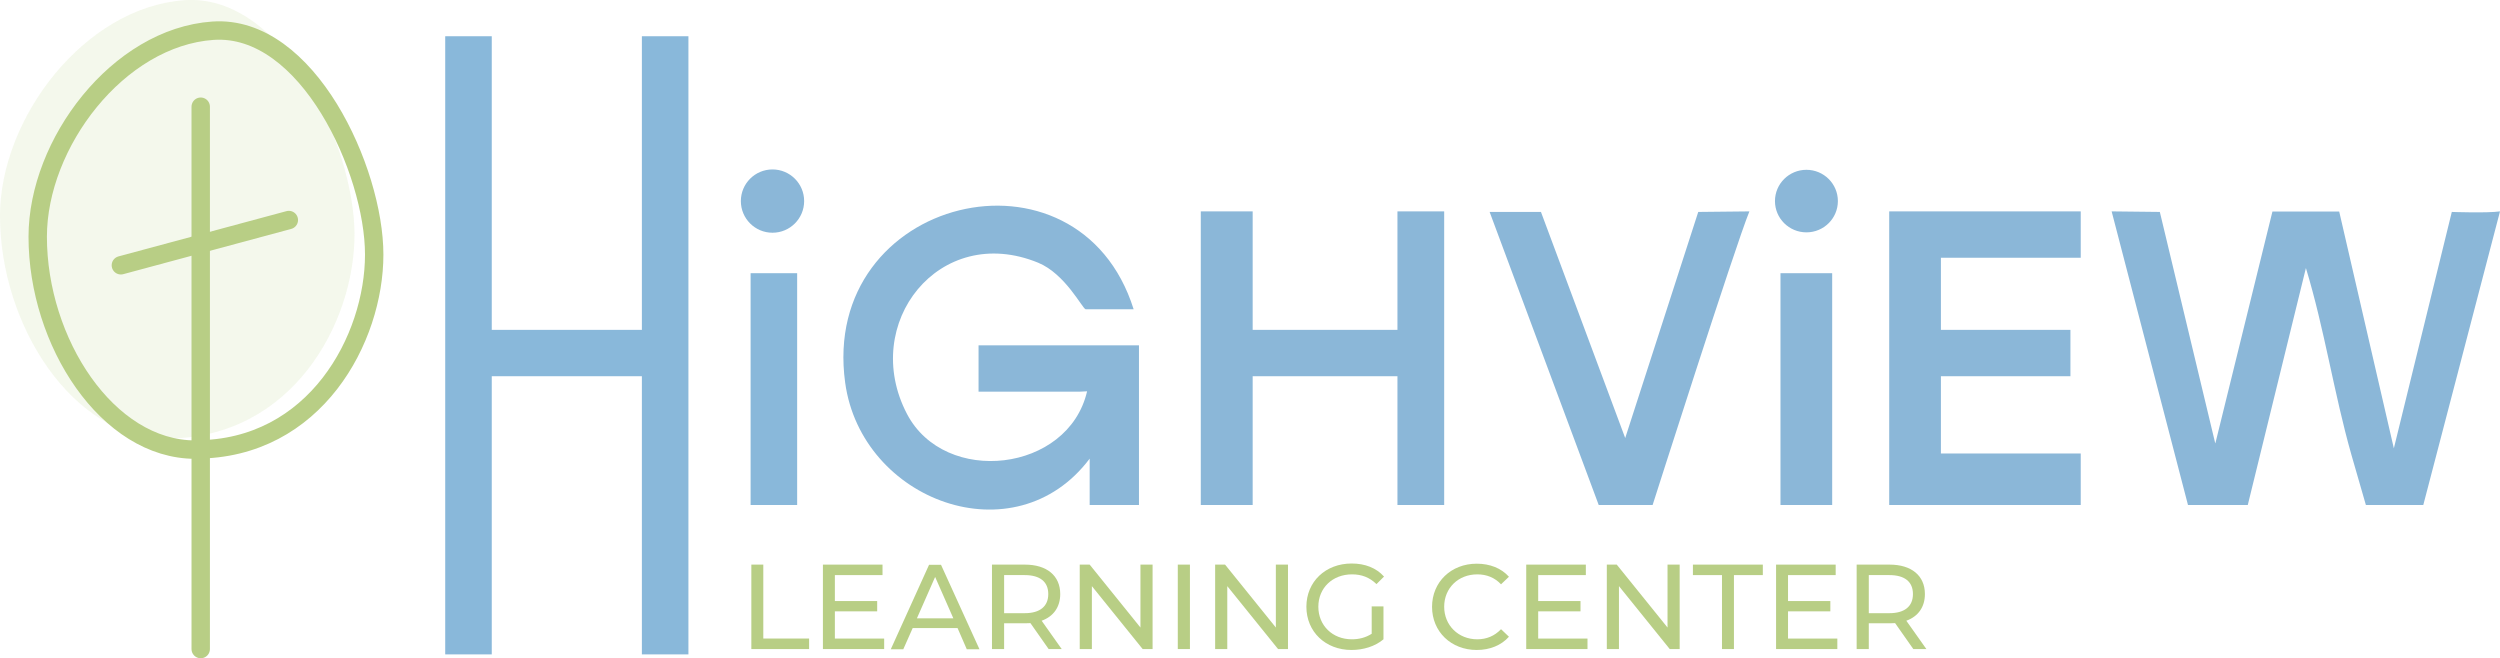 <?xml version="1.0" encoding="UTF-8"?> <svg xmlns="http://www.w3.org/2000/svg" id="Isolation_Mode" data-name="Isolation Mode" viewBox="0 0 135.89 35.78"><defs><style> .cls-1 { fill: #b9ce80; opacity: .15; } .cls-2 { fill: none; stroke: #b8ce85; stroke-linecap: round; stroke-miterlimit: 10; } .cls-3 { fill: #b8ce85; } .cls-4 { fill: #8bb7d8; } .cls-5 { fill: #89b8da; } </style></defs><g><path class="cls-3" d="M40.83,30.69h.66v4.02h2.49v.57h-3.14v-4.59Z"></path><path class="cls-3" d="M48.06,34.71v.57h-3.33v-4.59h3.24v.57h-2.59v1.41h2.3v.56h-2.3v1.48h2.68Z"></path><path class="cls-3" d="M52.05,34.14h-2.44l-.51,1.15h-.68l2.08-4.59h.65l2.09,4.59h-.69l-.5-1.15ZM51.82,33.61l-.99-2.25-.99,2.25h1.98Z"></path><path class="cls-3" d="M57,35.28l-.99-1.41c-.09,0-.19.01-.29.01h-1.14v1.4h-.66v-4.59h1.79c1.19,0,1.92.6,1.92,1.6,0,.71-.37,1.22-1.01,1.45l1.09,1.54h-.71ZM56.98,32.29c0-.66-.44-1.03-1.28-1.03h-1.12v2.07h1.12c.84,0,1.28-.38,1.28-1.04Z"></path><path class="cls-3" d="M62.65,30.69v4.59h-.54l-2.76-3.42v3.42h-.66v-4.59h.54l2.76,3.42v-3.42h.66Z"></path><path class="cls-3" d="M64.02,30.69h.66v4.59h-.66v-4.59Z"></path><path class="cls-3" d="M70.01,30.69v4.59h-.54l-2.76-3.42v3.42h-.66v-4.59h.54l2.76,3.42v-3.42h.66Z"></path><path class="cls-3" d="M74.57,32.96h.63v1.79c-.46.39-1.1.58-1.74.58-1.41,0-2.45-.99-2.45-2.35s1.04-2.35,2.46-2.35c.73,0,1.34.24,1.76.71l-.41.41c-.38-.37-.81-.53-1.33-.53-1.06,0-1.83.74-1.83,1.76s.77,1.77,1.82,1.77c.39,0,.75-.09,1.08-.3v-1.5Z"></path><path class="cls-3" d="M77.84,32.99c0-1.36,1.04-2.35,2.43-2.35.71,0,1.33.24,1.75.71l-.43.41c-.35-.37-.79-.54-1.29-.54-1.04,0-1.8.75-1.8,1.76s.77,1.77,1.8,1.77c.5,0,.94-.18,1.29-.55l.43.41c-.42.47-1.04.72-1.75.72-1.39,0-2.43-.99-2.43-2.35Z"></path><path class="cls-3" d="M86.29,34.71v.57h-3.33v-4.59h3.24v.57h-2.59v1.41h2.3v.56h-2.3v1.48h2.68Z"></path><path class="cls-3" d="M91.3,30.69v4.59h-.54l-2.76-3.42v3.42h-.66v-4.59h.54l2.76,3.42v-3.42h.66Z"></path><path class="cls-3" d="M93.59,31.26h-1.57v-.57h3.8v.57h-1.57v4.02h-.65v-4.02Z"></path><path class="cls-3" d="M99.87,34.71v.57h-3.33v-4.59h3.24v.57h-2.59v1.41h2.3v.56h-2.3v1.48h2.68Z"></path><path class="cls-3" d="M104,35.28l-.99-1.41c-.09,0-.19.01-.29.01h-1.14v1.4h-.66v-4.59h1.79c1.19,0,1.92.6,1.92,1.6,0,.71-.37,1.22-1.01,1.45l1.09,1.54h-.71ZM103.98,32.29c0-.66-.44-1.03-1.28-1.03h-1.12v2.07h1.12c.84,0,1.28-.38,1.28-1.04Z"></path></g><polygon class="cls-5" points="26.73 1.97 26.73 17.93 34.89 17.93 34.89 1.97 37.42 1.97 37.42 35.57 34.89 35.57 34.89 20.45 26.73 20.45 26.73 35.57 24.2 35.57 24.2 1.97 26.73 1.97"></polygon><path class="cls-4" d="M61.9,27.45h-2.67v-2.52c-4.06,5.4-12.41,2.3-13.29-4.13-1.39-10.14,12.69-13.51,15.68-3.99h-2.61c-.18-.04-1.1-1.92-2.58-2.53-5.37-2.2-9.7,3.31-7.13,8.22,2.06,3.94,8.77,3.18,9.79-1.23,0,0-.38.02-.41.02h-5.49v-2.52h8.72v8.68Z"></path><polygon class="cls-4" points="75.96 17.93 75.96 11.49 78.5 11.49 78.5 27.45 75.96 27.45 75.96 20.45 68.09 20.45 68.09 27.45 65.27 27.45 65.27 11.49 68.09 11.49 68.09 17.93 75.96 17.93"></polygon><g><path class="cls-4" d="M120.42,24.09l3.1-12.59h3.63s2.97,12.87,2.97,12.87l3.15-12.85s1.93.07,2.62-.03l-4.17,15.96h-3.12s-.64-2.22-.79-2.74c-.95-3.35-1.46-6.82-2.47-10.14l-3.16,12.88h-3.25l-4.15-15.96,2.62.03,3.01,12.57Z"></path><polygon class="cls-4" points="113.1 11.49 113.1 14.01 105.5 14.01 105.5 17.93 112.54 17.93 112.54 20.45 105.5 20.45 105.5 24.65 113.1 24.65 113.1 27.45 102.69 27.45 102.69 11.49 113.1 11.49"></polygon></g><path class="cls-4" d="M83.76,11.52l4.58,12.29,3.97-12.29,2.78-.03c-.77,1.88-5.26,15.96-5.26,15.96h-2.93l-5.93-15.93"></path><rect class="cls-4" x="96.78" y="14.85" width="2.81" height="12.6"></rect><rect class="cls-5" x="40.8" y="14.85" width="2.53" height="12.6"></rect><ellipse class="cls-4" cx="41.99" cy="10.93" rx="1.72" ry="1.72"></ellipse><ellipse class="cls-4" cx="98.19" cy="10.93" rx="1.71" ry="1.7"></ellipse><g><path class="cls-1" d="M9.04,23.84C4,23.84,0,17.72,0,11.73,0,6.41,4.61.39,10.03.01c5.42-.38,9.24,7.96,9.24,12.74s-3.36,11.09-10.24,11.09Z"></path><line class="cls-2" x1="10.91" y1="5.8" x2="10.91" y2="35.28"></line><line class="cls-2" x1="6.57" y1="14.42" x2="15.7" y2="11.96"></line><path class="cls-2" d="M10.62,24.44c-4.78,0-8.57-5.85-8.57-11.57C2.05,7.79,6.42,2.03,11.57,1.67s8.77,7.61,8.77,12.17-3.19,10.59-9.71,10.59Z"></path></g></svg> 